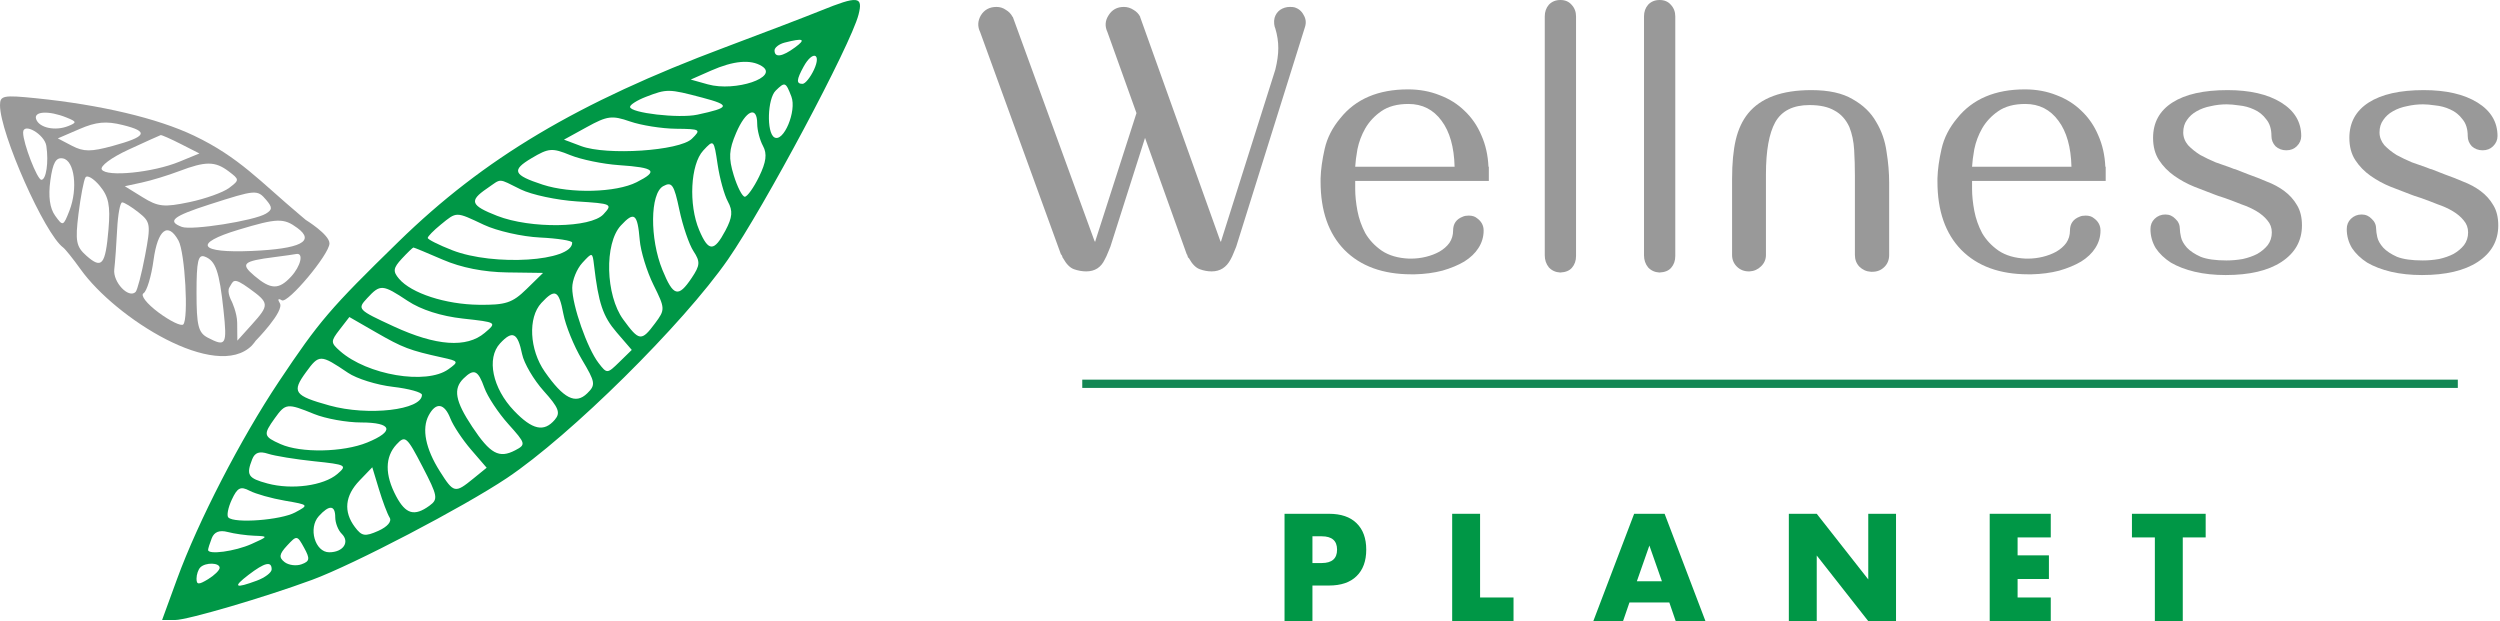 <?xml version="1.0" encoding="UTF-8"?> <svg xmlns="http://www.w3.org/2000/svg" width="161" height="40" viewBox="0 0 161 40" fill="none"> <path fill-rule="evenodd" clip-rule="evenodd" d="M0 6.776C0 8.588 2.877 15.069 4.068 15.94C4.205 16.04 4.711 16.673 5.193 17.346C7.448 20.497 13.922 24.573 16.224 22.249C16.33 22.142 16.463 21.948 16.463 21.948C16.463 21.948 18.344 20.033 18.02 19.521C17.862 19.271 17.915 19.197 18.149 19.339C18.537 19.572 21.218 16.371 21.218 15.675C21.218 15.101 19.689 14.161 19.689 14.161C19.689 14.161 19.457 13.964 19.308 13.838C16.765 11.701 15.4 10.12 12.49 8.735C10.138 7.615 6.488 6.75 2.327 6.327C0.21 6.112 0 6.153 0 6.776ZM2.327 7.672C2.517 8.232 3.552 8.455 4.395 8.118C4.959 7.893 4.947 7.835 4.281 7.568C3.139 7.109 2.152 7.162 2.327 7.672ZM5.119 8.31L3.723 8.912L4.636 9.389C5.383 9.779 5.857 9.781 7.251 9.4C9.458 8.797 9.615 8.473 7.905 8.051C6.831 7.785 6.196 7.844 5.119 8.31ZM1.489 8.538C1.489 9.229 2.398 11.579 2.665 11.579C2.975 11.579 3.141 10.447 2.985 9.398C2.873 8.647 1.489 7.851 1.489 8.538ZM8.277 9.637C7.166 10.149 6.422 10.706 6.557 10.92C6.869 11.412 9.853 11.112 11.54 10.418L12.842 9.883L11.651 9.277C10.996 8.944 10.409 8.685 10.348 8.701C10.287 8.718 9.355 9.139 8.277 9.637ZM3.242 11.628C3.102 12.648 3.205 13.408 3.548 13.886C4.05 14.586 4.078 14.576 4.471 13.568C5.025 12.146 4.801 10.34 4.053 10.202C3.602 10.119 3.4 10.473 3.242 11.628ZM11.54 11.021C10.823 11.294 9.742 11.624 9.137 11.755L8.038 11.993L9.182 12.701C10.186 13.321 10.558 13.36 12.195 13.018C13.223 12.802 14.375 12.39 14.756 12.103C15.429 11.593 15.428 11.564 14.726 11.034C13.852 10.375 13.246 10.373 11.54 11.021ZM5.503 11.429C5.394 11.611 5.192 12.669 5.054 13.778C4.837 15.534 4.903 15.884 5.568 16.472C6.561 17.349 6.791 17.071 6.988 14.755C7.116 13.242 6.999 12.661 6.426 11.97C6.028 11.49 5.613 11.247 5.503 11.429ZM13.494 13.166C11.129 13.926 10.735 14.247 11.713 14.613C12.346 14.85 16.365 14.217 17.121 13.761C17.545 13.505 17.549 13.352 17.147 12.879C16.569 12.199 16.485 12.206 13.494 13.166ZM7.545 14.759C7.498 15.709 7.415 16.873 7.359 17.346C7.264 18.166 8.279 19.244 8.731 18.803C8.844 18.693 9.119 17.641 9.341 16.466C9.722 14.456 9.697 14.29 8.926 13.681C8.476 13.324 8 13.033 7.869 13.033C7.738 13.033 7.593 13.81 7.545 14.759ZM15.355 14.797C12.408 15.685 12.802 16.31 16.216 16.162C19.354 16.025 20.314 15.54 19.15 14.681C18.27 14.031 17.855 14.043 15.355 14.797ZM9.888 16.751C9.746 17.797 9.456 18.757 9.244 18.885C9.027 19.016 9.449 19.558 10.209 20.124C10.952 20.677 11.668 21.024 11.8 20.895C12.154 20.55 11.912 16.257 11.497 15.499C10.819 14.261 10.156 14.777 9.888 16.751ZM12.656 18.846C12.656 20.966 12.771 21.426 13.376 21.743C14.552 22.357 14.634 22.217 14.396 19.999C14.126 17.466 13.889 16.789 13.186 16.525C12.759 16.365 12.656 16.817 12.656 18.846ZM17.681 16.556C15.635 16.817 15.46 16.98 16.387 17.765C17.442 18.658 17.953 18.67 18.741 17.82C19.373 17.137 19.575 16.261 19.077 16.358C18.924 16.388 18.296 16.477 17.681 16.556ZM14.777 18.501C14.582 18.808 14.925 19.414 14.925 19.414C14.925 19.414 15.267 20.14 15.274 20.777L15.285 21.937L16.204 20.917C17.363 19.631 17.355 19.516 16.045 18.57C14.991 17.809 15.039 18.09 14.777 18.501Z" fill="#999999"></path> <path fill-rule="evenodd" clip-rule="evenodd" d="M52.858 0.686C51.937 1.059 49.173 2.117 46.717 3.037C37.198 6.603 31.181 10.184 25.668 15.563C21.247 19.876 20.562 20.677 17.961 24.573C15.504 28.253 12.755 33.583 11.401 37.293L10.439 39.928H11.287C12.07 39.928 17.045 38.468 20.101 37.341C22.769 36.358 29.835 32.665 32.644 30.787C36.732 28.053 43.998 20.868 46.884 16.705C49.214 13.345 54.789 2.891 55.289 0.944C55.596 -0.248 55.255 -0.285 52.858 0.686ZM50.532 2.743C50.174 2.835 49.88 3.061 49.88 3.246C49.88 3.734 50.378 3.66 51.205 3.049C51.929 2.515 51.749 2.433 50.532 2.743ZM51.755 4.286C51.288 5.138 51.27 5.4 51.682 5.4C51.854 5.4 52.185 4.991 52.419 4.492C52.917 3.424 52.328 3.241 51.755 4.286ZM45.786 4.549L44.483 5.124L45.583 5.432C47.356 5.929 50.206 4.966 49.06 4.257C48.339 3.809 47.241 3.908 45.786 4.549ZM49.955 5.836C49.423 6.356 49.357 8.537 49.864 8.844C50.459 9.202 51.321 7.143 50.965 6.218C50.599 5.271 50.552 5.253 49.955 5.836ZM41.598 6.236C41.035 6.453 40.575 6.744 40.575 6.883C40.575 7.275 43.724 7.64 44.909 7.385C47.021 6.931 47.066 6.773 45.227 6.287C43.062 5.715 42.951 5.714 41.598 6.236ZM37.795 8.182L36.319 8.993L37.423 9.408C39.067 10.026 43.759 9.716 44.556 8.937C45.168 8.341 45.115 8.307 43.539 8.292C42.625 8.283 41.291 8.072 40.575 7.823C39.413 7.42 39.111 7.458 37.795 8.182ZM47.406 8.563C46.939 9.654 46.91 10.17 47.253 11.289C47.486 12.048 47.807 12.669 47.965 12.669C48.124 12.669 48.538 12.088 48.884 11.379C49.344 10.436 49.413 9.904 49.139 9.404C48.933 9.027 48.764 8.381 48.764 7.968C48.764 6.776 48.033 7.095 47.406 8.563ZM45.287 9.696C44.465 10.584 44.334 13.182 45.028 14.819C45.624 16.224 45.985 16.23 46.718 14.847C47.17 13.993 47.205 13.584 46.877 12.985C46.645 12.563 46.347 11.484 46.214 10.587C45.975 8.974 45.965 8.965 45.287 9.696ZM34.237 10.184C32.916 10.968 33.043 11.269 34.953 11.893C36.753 12.48 39.673 12.404 41 11.734C42.426 11.013 42.199 10.794 39.859 10.635C38.833 10.566 37.42 10.274 36.718 9.988C35.556 9.514 35.336 9.531 34.237 10.184ZM31.351 12.145C30.194 12.936 30.306 13.232 32.02 13.902C34.17 14.742 38.041 14.686 38.859 13.803C39.472 13.142 39.416 13.115 37.149 12.971C35.86 12.888 34.234 12.542 33.538 12.2C32.026 11.459 32.342 11.467 31.351 12.145ZM42.71 11.989C41.863 12.452 41.837 15.373 42.662 17.387C43.363 19.097 43.681 19.185 44.541 17.904C45.091 17.085 45.106 16.855 44.661 16.177C44.378 15.747 43.969 14.549 43.751 13.515C43.409 11.885 43.271 11.682 42.71 11.989ZM28.384 14.466C27.923 14.841 27.546 15.227 27.546 15.323C27.546 15.419 28.256 15.775 29.125 16.115C31.793 17.157 36.863 16.835 36.849 15.623C36.848 15.498 35.91 15.35 34.765 15.295C33.62 15.24 31.998 14.872 31.161 14.477C29.334 13.616 29.427 13.616 28.384 14.466ZM39.983 14.523C38.912 15.678 38.995 19.015 40.135 20.574C41.164 21.983 41.305 22 42.184 20.823C42.843 19.938 42.841 19.87 42.086 18.348C41.659 17.488 41.26 16.189 41.199 15.462C41.055 13.749 40.848 13.589 39.983 14.523ZM25.877 16.66C25.319 17.263 25.29 17.474 25.697 17.953C26.491 18.887 28.686 19.602 30.838 19.628C32.573 19.648 32.998 19.508 33.912 18.613L34.973 17.576L32.655 17.544C31.15 17.522 29.702 17.236 28.522 16.726C27.524 16.294 26.671 15.94 26.626 15.94C26.581 15.94 26.244 16.265 25.877 16.66ZM37.504 16.926C37.145 17.315 36.852 18.041 36.852 18.539C36.852 19.673 37.818 22.431 38.547 23.376C39.089 24.081 39.104 24.08 39.891 23.311L40.686 22.535L39.715 21.408C38.827 20.378 38.541 19.53 38.255 17.079C38.156 16.232 38.145 16.23 37.504 16.926ZM23.645 19.203C22.992 19.907 23.028 19.946 25.355 21.021C28.088 22.283 30.051 22.423 31.213 21.439C32.014 20.761 32.01 20.759 29.81 20.516C28.405 20.361 27.116 19.948 26.256 19.378C24.627 18.299 24.491 18.29 23.645 19.203ZM34.862 19.513C33.989 20.455 34.093 22.518 35.084 23.939C36.289 25.667 37.066 26.064 37.815 25.333C38.373 24.787 38.347 24.62 37.477 23.158C36.959 22.287 36.42 20.961 36.28 20.211C35.992 18.677 35.748 18.557 34.862 19.513ZM21.874 21.224C21.287 21.984 21.289 22.069 21.898 22.608C23.65 24.155 27.452 24.797 28.87 23.784C29.56 23.291 29.543 23.258 28.476 23.024C26.376 22.562 25.942 22.397 24.221 21.407L22.499 20.416L21.874 21.224ZM32.205 22.113C31.315 23.072 31.715 25.002 33.105 26.454C34.283 27.686 35.034 27.85 35.732 27.029C36.11 26.584 35.984 26.256 35.018 25.183C34.372 24.464 33.745 23.396 33.624 22.808C33.34 21.417 33.003 21.252 32.205 22.113ZM19.705 23.97C18.772 25.249 18.933 25.478 21.218 26.114C23.707 26.806 27.174 26.407 27.174 25.428C27.174 25.263 26.33 25.03 25.299 24.911C24.268 24.792 22.97 24.387 22.415 24.011C20.632 22.807 20.553 22.805 19.705 23.97ZM29.854 24.372C29.17 25.04 29.312 25.829 30.414 27.488C31.57 29.228 32.141 29.541 33.175 29.001C33.882 28.631 33.865 28.566 32.736 27.31C32.09 26.592 31.395 25.538 31.192 24.97C30.787 23.834 30.525 23.717 29.854 24.372ZM17.703 26.925C16.936 27.994 16.96 28.109 18.071 28.602C19.375 29.183 22.096 29.132 23.649 28.498C25.436 27.769 25.264 27.207 23.253 27.207C22.325 27.207 20.965 26.962 20.23 26.662C18.499 25.956 18.39 25.967 17.703 26.925ZM27.607 26.753C27.148 27.615 27.405 28.898 28.328 30.355C29.218 31.762 29.303 31.781 30.467 30.833L31.341 30.122L30.337 28.958C29.786 28.318 29.187 27.416 29.007 26.955C28.619 25.957 28.072 25.878 27.607 26.753ZM25.536 28.62C24.787 29.429 24.778 30.571 25.508 31.95C26.124 33.114 26.685 33.275 27.656 32.568C28.23 32.15 28.194 31.949 27.206 30.046C26.198 28.104 26.096 28.017 25.536 28.62ZM16.244 29.57C15.84 30.597 15.966 30.797 17.228 31.137C18.794 31.559 20.839 31.281 21.726 30.525C22.381 29.966 22.299 29.92 20.237 29.706C19.036 29.581 17.7 29.364 17.268 29.223C16.71 29.041 16.413 29.142 16.244 29.57ZM23.155 30.945C22.213 31.924 22.109 32.946 22.852 33.938C23.3 34.536 23.503 34.57 24.362 34.188C24.952 33.925 25.248 33.578 25.092 33.332C24.948 33.104 24.638 32.282 24.403 31.505L23.975 30.092L23.155 30.945ZM14.928 32.176C14.687 32.693 14.587 33.212 14.707 33.328C15.108 33.72 18.08 33.495 19.002 33.003C19.907 32.519 19.901 32.512 18.351 32.245C17.49 32.097 16.466 31.809 16.076 31.605C15.49 31.299 15.292 31.397 14.928 32.176ZM20.531 33.239C19.837 34.006 20.287 35.567 21.203 35.567C22.105 35.567 22.549 34.904 22.004 34.372C21.777 34.15 21.59 33.673 21.59 33.313C21.59 32.522 21.205 32.495 20.531 33.239ZM13.638 34.658C13.508 34.991 13.401 35.331 13.401 35.415C13.401 35.743 15.135 35.507 16.193 35.035C17.287 34.545 17.291 34.535 16.379 34.501C15.867 34.482 15.094 34.374 14.662 34.26C14.134 34.122 13.798 34.253 13.638 34.658ZM18.488 35.136C17.979 35.685 17.945 35.901 18.324 36.197C18.585 36.4 19.079 36.465 19.421 36.339C19.95 36.147 19.975 35.985 19.586 35.279C19.138 34.464 19.114 34.461 18.488 35.136ZM12.905 36.536C12.768 36.669 12.656 36.998 12.656 37.266C12.656 37.663 12.795 37.669 13.401 37.3C13.81 37.05 14.145 36.721 14.145 36.569C14.145 36.229 13.244 36.205 12.905 36.536ZM16.006 37.02C14.968 37.813 15.12 37.92 16.541 37.393C17.066 37.198 17.495 36.871 17.495 36.666C17.495 36.117 17.051 36.222 16.006 37.02Z" fill="#009746"></path> <path d="M83.352 0.47C83.624 0.548 83.824 0.713 83.952 0.963C84.096 1.198 84.127 1.449 84.048 1.715L79.613 15.881C79.613 15.896 79.565 16.014 79.469 16.233C79.389 16.437 79.317 16.593 79.253 16.703C78.982 17.22 78.574 17.478 78.031 17.478C77.775 17.478 77.519 17.431 77.264 17.337C77.008 17.243 76.776 17.009 76.569 16.633C76.537 16.601 76.513 16.578 76.497 16.562C76.497 16.531 76.489 16.5 76.473 16.468C76.457 16.437 76.449 16.413 76.449 16.398L76.425 16.374L73.74 8.88L71.511 15.881C71.511 15.896 71.463 16.014 71.367 16.233C71.287 16.437 71.215 16.593 71.151 16.703C70.911 17.22 70.512 17.478 69.952 17.478C69.697 17.478 69.433 17.431 69.161 17.337C68.906 17.243 68.674 17.009 68.466 16.633C68.45 16.601 68.434 16.578 68.418 16.562C68.418 16.531 68.41 16.5 68.394 16.468C68.378 16.437 68.362 16.413 68.346 16.398L68.322 16.374L63.121 2.067C62.945 1.707 62.961 1.347 63.169 0.987C63.392 0.626 63.728 0.446 64.175 0.446C64.399 0.446 64.599 0.509 64.775 0.634C64.966 0.744 65.11 0.893 65.206 1.081L65.23 1.104L70.48 15.505C70.496 15.521 70.504 15.536 70.504 15.552C70.504 15.552 70.512 15.56 70.528 15.575C70.528 15.56 70.528 15.552 70.528 15.552C70.544 15.536 70.552 15.513 70.552 15.482L73.189 7.283L71.319 2.067C71.143 1.691 71.167 1.331 71.391 0.987C71.614 0.626 71.942 0.446 72.374 0.446C72.597 0.446 72.805 0.509 72.997 0.634C73.189 0.744 73.332 0.893 73.428 1.081V1.104L78.582 15.505C78.582 15.521 78.598 15.544 78.63 15.575C78.63 15.56 78.63 15.552 78.63 15.552C78.646 15.536 78.654 15.513 78.654 15.482L82.13 4.487C82.258 3.97 82.322 3.508 82.322 3.101C82.322 2.678 82.258 2.255 82.13 1.832C82.098 1.77 82.074 1.676 82.058 1.55C82.042 1.41 82.05 1.276 82.082 1.151C82.146 0.932 82.266 0.76 82.442 0.634C82.633 0.509 82.841 0.446 83.065 0.446C83.193 0.446 83.288 0.454 83.352 0.47Z" fill="#999999"></path> <path d="M87.275 12.169C87.275 12.592 87.323 13.062 87.419 13.579C87.515 14.08 87.683 14.557 87.923 15.012C88.178 15.45 88.53 15.826 88.977 16.139C89.441 16.453 90.032 16.625 90.751 16.656H90.847C91.183 16.656 91.51 16.617 91.83 16.539C92.15 16.46 92.437 16.351 92.693 16.21C92.965 16.053 93.18 15.865 93.34 15.646C93.5 15.411 93.58 15.145 93.58 14.847C93.58 14.409 93.788 14.111 94.203 13.954C94.299 13.908 94.427 13.884 94.587 13.884C94.81 13.884 94.986 13.939 95.114 14.048C95.402 14.252 95.546 14.518 95.546 14.847C95.546 15.254 95.434 15.63 95.21 15.975C95.002 16.304 94.698 16.593 94.299 16.844C93.899 17.079 93.428 17.275 92.885 17.431C92.341 17.572 91.75 17.651 91.111 17.666H90.895C89.057 17.666 87.619 17.142 86.58 16.092C85.557 15.043 85.046 13.579 85.046 11.699V11.488C85.062 10.924 85.15 10.29 85.31 9.585C85.469 8.88 85.805 8.222 86.317 7.612C87.307 6.374 88.762 5.756 90.679 5.756C91.414 5.756 92.094 5.881 92.717 6.131C93.34 6.366 93.876 6.703 94.323 7.142C94.786 7.58 95.146 8.105 95.402 8.716C95.673 9.326 95.825 10 95.857 10.736H95.881V11.652H87.275V12.169ZM93.676 10.736C93.644 9.467 93.364 8.481 92.837 7.776C92.309 7.056 91.598 6.695 90.703 6.695C89.984 6.695 89.401 6.852 88.953 7.165C88.522 7.463 88.178 7.831 87.923 8.269C87.683 8.692 87.515 9.139 87.419 9.608C87.339 10.063 87.291 10.438 87.275 10.736H93.676Z" fill="#999999"></path> <path d="M100.49 2.18579e-08C100.794 2.18579e-08 101.033 0.102 101.209 0.305C101.401 0.509 101.497 0.76 101.497 1.057V16.492C101.497 16.789 101.409 17.04 101.233 17.243C101.073 17.431 100.826 17.533 100.49 17.549H100.466C100.178 17.533 99.939 17.424 99.747 17.22C99.571 17.001 99.483 16.742 99.483 16.445V1.057C99.483 0.76 99.571 0.509 99.747 0.305C99.939 0.102 100.186 2.18579e-08 100.49 2.18579e-08Z" fill="#999999"></path> <path d="M106.881 2.18579e-08C107.184 2.18579e-08 107.424 0.102 107.6 0.305C107.792 0.509 107.888 0.76 107.888 1.057V16.492C107.888 16.789 107.8 17.04 107.624 17.243C107.464 17.431 107.216 17.533 106.881 17.549H106.857C106.569 17.533 106.329 17.424 106.138 17.22C105.962 17.001 105.874 16.742 105.874 16.445V1.057C105.874 0.76 105.962 0.509 106.138 0.305C106.329 0.102 106.577 2.18579e-08 106.881 2.18579e-08Z" fill="#999999"></path> <path d="M116.652 5.803C117.77 5.803 118.657 5.998 119.312 6.39C119.984 6.766 120.487 7.251 120.823 7.846C121.174 8.426 121.398 9.068 121.494 9.773C121.606 10.462 121.662 11.127 121.662 11.77V16.421C121.662 16.734 121.558 16.993 121.35 17.196C121.142 17.4 120.887 17.502 120.583 17.502H120.487C120.199 17.486 119.952 17.377 119.744 17.173C119.552 16.969 119.456 16.719 119.456 16.421V11.323C119.456 10.759 119.44 10.204 119.408 9.655C119.376 9.107 119.272 8.614 119.097 8.175C118.873 7.69 118.553 7.337 118.138 7.118C117.738 6.883 117.203 6.766 116.532 6.766C115.477 6.766 114.742 7.134 114.326 7.87C113.927 8.59 113.727 9.71 113.727 11.229V16.421C113.727 16.703 113.623 16.946 113.415 17.149C113.208 17.353 112.96 17.463 112.672 17.478H112.624C112.321 17.478 112.065 17.377 111.857 17.173C111.65 16.969 111.546 16.719 111.546 16.421V11.535C111.546 10.517 111.626 9.671 111.785 8.998C111.945 8.324 112.209 7.76 112.576 7.306C113.391 6.304 114.75 5.803 116.652 5.803Z" fill="#999999"></path> <path d="M127.001 12.169C127.001 12.592 127.049 13.062 127.145 13.579C127.241 14.08 127.409 14.557 127.649 15.012C127.904 15.45 128.256 15.826 128.703 16.139C129.167 16.453 129.758 16.625 130.477 16.656H130.573C130.909 16.656 131.236 16.617 131.556 16.539C131.876 16.46 132.163 16.351 132.419 16.21C132.691 16.053 132.906 15.865 133.066 15.646C133.226 15.411 133.306 15.145 133.306 14.847C133.306 14.409 133.514 14.111 133.929 13.954C134.025 13.908 134.153 13.884 134.313 13.884C134.536 13.884 134.712 13.939 134.84 14.048C135.128 14.252 135.272 14.518 135.272 14.847C135.272 15.254 135.16 15.63 134.936 15.975C134.728 16.304 134.425 16.593 134.025 16.844C133.626 17.079 133.154 17.275 132.611 17.431C132.067 17.572 131.476 17.651 130.837 17.666H130.621C128.783 17.666 127.345 17.142 126.306 16.092C125.283 15.043 124.772 13.579 124.772 11.699V11.488C124.788 10.924 124.876 10.29 125.036 9.585C125.196 8.88 125.531 8.222 126.043 7.612C127.033 6.374 128.488 5.756 130.405 5.756C131.141 5.756 131.82 5.881 132.443 6.131C133.066 6.366 133.602 6.703 134.049 7.142C134.512 7.58 134.872 8.105 135.128 8.716C135.399 9.326 135.551 10 135.583 10.736H135.607V11.652H127.001V12.169ZM133.402 10.736C133.37 9.467 133.09 8.481 132.563 7.776C132.035 7.056 131.324 6.695 130.429 6.695C129.71 6.695 129.127 6.852 128.679 7.165C128.248 7.463 127.904 7.831 127.649 8.269C127.409 8.692 127.241 9.139 127.145 9.608C127.065 10.063 127.017 10.438 127.001 10.736H133.402Z" fill="#999999"></path> <path d="M144.795 11.229C145.194 11.37 145.594 11.527 145.993 11.699C146.409 11.856 146.784 12.059 147.12 12.31C147.455 12.561 147.727 12.866 147.935 13.226C148.143 13.571 148.246 14.001 148.246 14.518C148.246 15.505 147.807 16.288 146.928 16.867C146.065 17.431 144.867 17.713 143.332 17.713C142.613 17.713 141.95 17.643 141.343 17.502C140.751 17.361 140.24 17.165 139.809 16.915C139.393 16.648 139.065 16.335 138.826 15.975C138.602 15.599 138.49 15.192 138.49 14.753C138.49 14.487 138.578 14.268 138.754 14.095C138.946 13.908 139.177 13.813 139.449 13.813C139.705 13.813 139.92 13.908 140.096 14.095C140.288 14.268 140.384 14.487 140.384 14.753C140.384 14.879 140.408 15.051 140.456 15.27C140.504 15.489 140.632 15.716 140.839 15.951C141.047 16.171 141.343 16.366 141.726 16.539C142.126 16.695 142.677 16.773 143.38 16.773C143.732 16.773 144.083 16.742 144.435 16.68C144.787 16.601 145.098 16.492 145.37 16.351C145.642 16.194 145.865 16.006 146.041 15.787C146.217 15.552 146.305 15.278 146.305 14.965C146.305 14.667 146.209 14.409 146.017 14.189C145.841 13.97 145.61 13.774 145.322 13.602C145.034 13.43 144.707 13.281 144.339 13.156C143.988 13.015 143.636 12.882 143.284 12.756L142.853 12.615L142.661 12.545C142.246 12.388 141.798 12.216 141.319 12.028C140.855 11.84 140.424 11.605 140.024 11.323C139.625 11.041 139.297 10.705 139.041 10.313C138.786 9.922 138.658 9.444 138.658 8.88C138.658 7.893 139.073 7.134 139.904 6.601C140.735 6.069 141.918 5.803 143.452 5.803C144.891 5.803 146.041 6.069 146.904 6.601C147.767 7.134 148.199 7.854 148.199 8.763C148.199 9.013 148.103 9.232 147.911 9.42C147.735 9.593 147.511 9.679 147.24 9.679C146.968 9.679 146.736 9.593 146.545 9.42C146.369 9.232 146.281 9.013 146.281 8.763C146.281 8.308 146.169 7.948 145.945 7.682C145.738 7.4 145.474 7.189 145.154 7.048C144.851 6.907 144.531 6.821 144.195 6.789C143.876 6.742 143.612 6.719 143.404 6.719C143.053 6.719 142.709 6.758 142.374 6.836C142.038 6.899 141.734 7.009 141.463 7.165C141.207 7.306 140.999 7.494 140.839 7.729C140.68 7.948 140.6 8.214 140.6 8.528C140.6 8.825 140.703 9.099 140.911 9.35C141.135 9.585 141.399 9.796 141.702 9.984C142.022 10.156 142.35 10.313 142.685 10.454C143.037 10.579 143.348 10.689 143.62 10.783C143.7 10.814 143.78 10.846 143.86 10.877C143.94 10.893 144.012 10.916 144.075 10.947L144.795 11.229Z" fill="#999999"></path> <path d="M157.436 11.229C157.835 11.37 158.235 11.527 158.634 11.699C159.05 11.856 159.425 12.059 159.761 12.31C160.097 12.561 160.368 12.866 160.576 13.226C160.784 13.571 160.888 14.001 160.888 14.518C160.888 15.505 160.448 16.288 159.569 16.867C158.706 17.431 157.508 17.713 155.974 17.713C155.254 17.713 154.591 17.643 153.984 17.502C153.393 17.361 152.881 17.165 152.45 16.915C152.034 16.648 151.707 16.335 151.467 15.975C151.243 15.599 151.131 15.192 151.131 14.753C151.131 14.487 151.219 14.268 151.395 14.095C151.587 13.908 151.818 13.813 152.09 13.813C152.346 13.813 152.562 13.908 152.737 14.095C152.929 14.268 153.025 14.487 153.025 14.753C153.025 14.879 153.049 15.051 153.097 15.27C153.145 15.489 153.273 15.716 153.481 15.951C153.688 16.171 153.984 16.366 154.367 16.539C154.767 16.695 155.318 16.773 156.021 16.773C156.373 16.773 156.725 16.742 157.076 16.68C157.428 16.601 157.739 16.492 158.011 16.351C158.283 16.194 158.507 16.006 158.682 15.787C158.858 15.552 158.946 15.278 158.946 14.965C158.946 14.667 158.85 14.409 158.658 14.189C158.483 13.97 158.251 13.774 157.963 13.602C157.676 13.43 157.348 13.281 156.98 13.156C156.629 13.015 156.277 12.882 155.926 12.756L155.494 12.615L155.302 12.545C154.887 12.388 154.439 12.216 153.96 12.028C153.496 11.84 153.065 11.605 152.665 11.323C152.266 11.041 151.938 10.705 151.683 10.313C151.427 9.922 151.299 9.444 151.299 8.88C151.299 7.893 151.715 7.134 152.546 6.601C153.377 6.069 154.559 5.803 156.093 5.803C157.532 5.803 158.682 6.069 159.545 6.601C160.408 7.134 160.84 7.854 160.84 8.763C160.84 9.013 160.744 9.232 160.552 9.42C160.376 9.593 160.153 9.679 159.881 9.679C159.609 9.679 159.377 9.593 159.186 9.42C159.01 9.232 158.922 9.013 158.922 8.763C158.922 8.308 158.81 7.948 158.586 7.682C158.379 7.4 158.115 7.189 157.795 7.048C157.492 6.907 157.172 6.821 156.837 6.789C156.517 6.742 156.253 6.719 156.045 6.719C155.694 6.719 155.35 6.758 155.015 6.836C154.679 6.899 154.375 7.009 154.104 7.165C153.848 7.306 153.64 7.494 153.481 7.729C153.321 7.948 153.241 8.214 153.241 8.528C153.241 8.825 153.345 9.099 153.552 9.35C153.776 9.585 154.04 9.796 154.343 9.984C154.663 10.156 154.991 10.313 155.326 10.454C155.678 10.579 155.99 10.689 156.261 10.783C156.341 10.814 156.421 10.846 156.501 10.877C156.581 10.893 156.653 10.916 156.717 10.947L157.436 11.229Z" fill="#999999"></path> <path d="M69.698 24.449H158.283V24.982H69.698V24.449Z" fill="#138754"></path> <path d="M84.521 36.26H85.117C85.777 36.26 86.107 35.973 86.107 35.398C86.107 34.824 85.777 34.537 85.117 34.537H84.521V36.26ZM84.521 40H82.724V33.088H85.584C86.36 33.088 86.953 33.29 87.362 33.693C87.778 34.097 87.986 34.665 87.986 35.398C87.986 36.132 87.778 36.7 87.362 37.103C86.953 37.507 86.36 37.708 85.584 37.708H84.521V40Z" fill="#009746"></path> <path d="M95.317 33.088V38.478H97.471V40H93.52V33.088H95.317Z" fill="#009746"></path> <path d="M107.027 37.433L106.22 35.133L105.414 37.433H107.027ZM107.504 38.799H104.937L104.524 40H102.609L105.239 33.088H107.201L109.832 40H107.916L107.504 38.799Z" fill="#009746"></path> <path d="M115.201 40V33.088H116.998L120.316 37.314V33.088H122.104V40H120.316L116.998 35.774V40H115.201Z" fill="#009746"></path> <path d="M132.069 34.61H129.933V35.765H131.95V37.287H129.933V38.478H132.069V40H128.137V33.088H132.069V34.61Z" fill="#009746"></path> <path d="M140.57 34.61V40H138.773V34.61H137.297V33.088H142.045V34.61H140.57Z" fill="#009746"></path> </svg> 